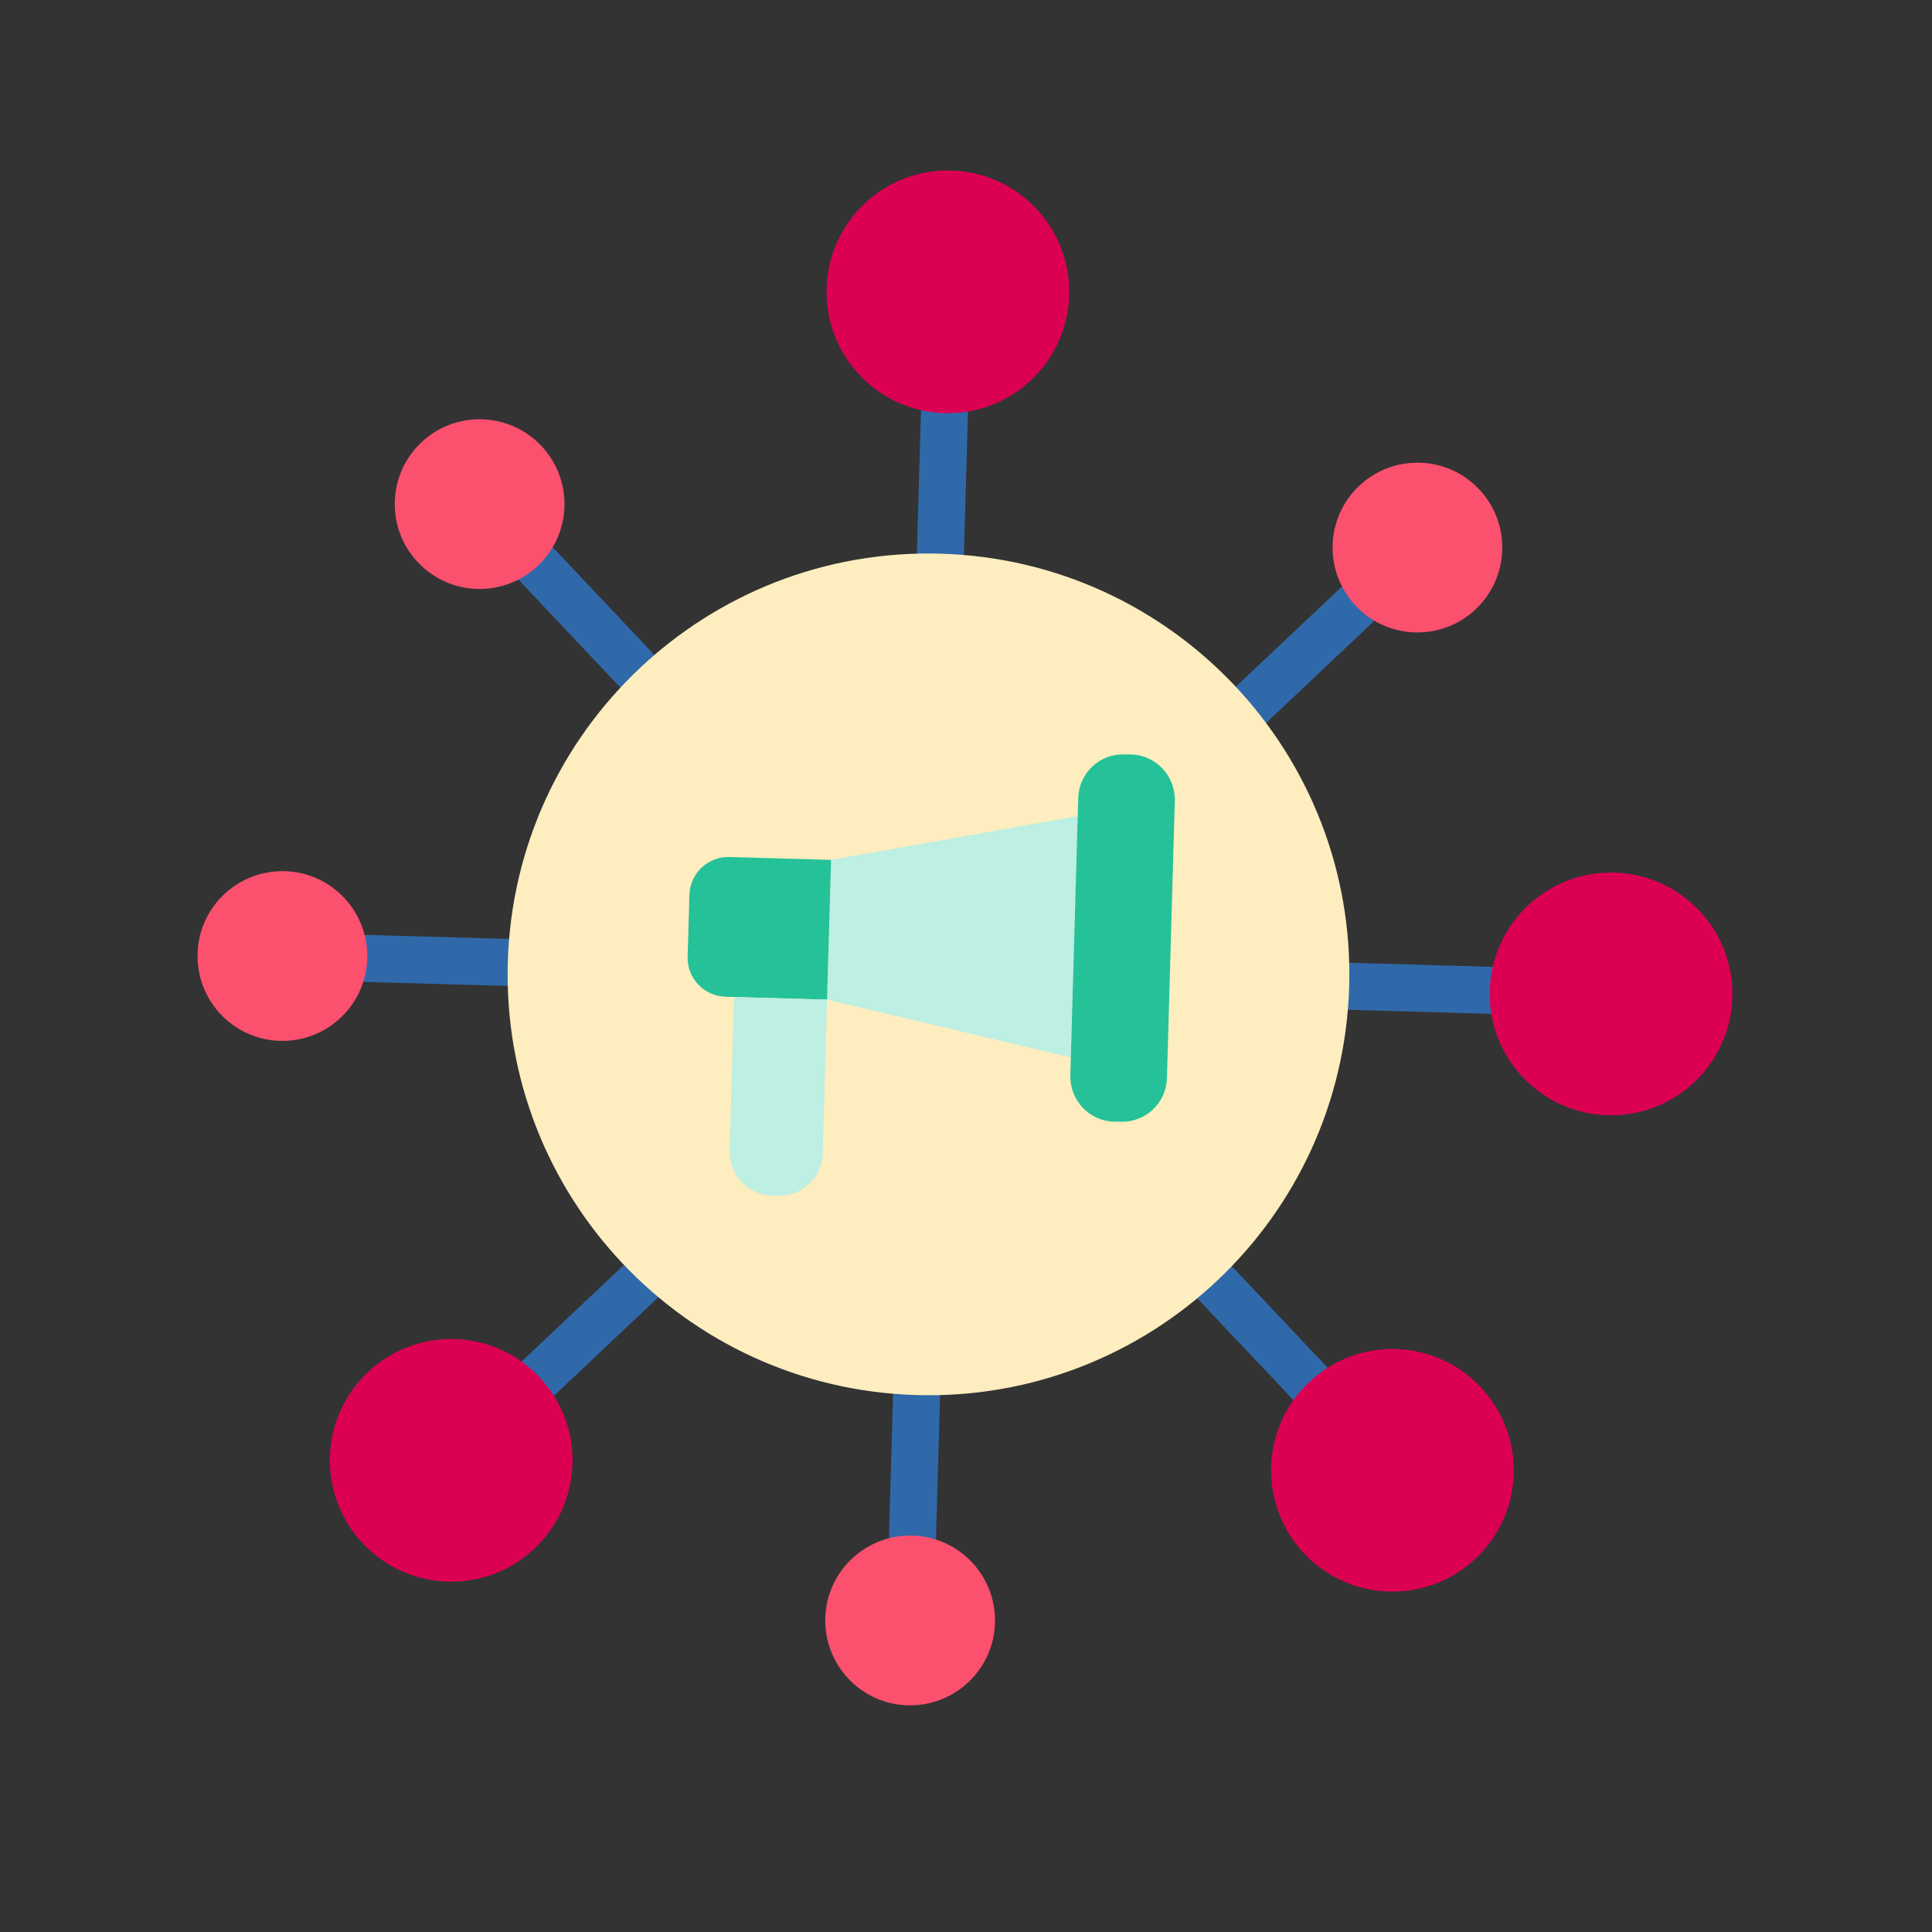 <?xml version="1.0" encoding="UTF-8"?>
<svg id="Gina_Randle" xmlns="http://www.w3.org/2000/svg" xmlns:xlink="http://www.w3.org/1999/xlink" viewBox="0 0 120 120">
  <rect x="0" y="0" width="120" height="120" fill="#333333" stroke="none"/>
  <defs>
    <style>
      .cls-1 {
        fill: none;
      }

      .cls-2 {
        fill: #bdefe3;
      }

      .cls-3 {
        fill: #3069aa;
      }

      .cls-4 {
        fill: #dc0053;
      }

      .cls-5 {
        clip-path: url(#clippath-1);
      }

      .cls-6 {
        fill: #fdedbf;
      }

      .cls-7 {
        fill: #25c299;
      }

      .cls-8 {
        fill: #fb506e;
      }

      .cls-9 {
        clip-path: url(#clippath);
      }
    </style>
    <clipPath id="clippath">
      <rect class="cls-1" x="12.31" y="10.64" width="95.37" height="95.37" transform="translate(0 116.64) rotate(-88.37)"/>
    </clipPath>
    <clipPath id="clippath-1">
      <rect class="cls-1" x="12.31" y="10.64" width="95.37" height="95.37" transform="translate(0 116.64) rotate(-88.37)"/>
    </clipPath>
  </defs>
  <g id="Communication">
    <g class="cls-9">
      <g class="cls-5">
        <path class="cls-3" d="M31.58,58.32l-8.73-.25c-.81-.02-1.48.61-1.5,1.42s.61,1.48,1.42,1.5l8.73.25c.81.02,1.48-.61,1.5-1.42s-.61-1.48-1.42-1.5"/>
        <path class="cls-3" d="M92.57,60.05l-8.73-.25c-.81-.02-1.48.61-1.5,1.42s.61,1.48,1.42,1.5l8.73.25c.81.02,1.48-.61,1.5-1.42s-.61-1.48-1.42-1.5"/>
        <path class="cls-3" d="M58.7,24.2c-.81-.02-1.48.61-1.5,1.42l-.25,8.73c-.02.81.61,1.48,1.42,1.5s1.48-.61,1.5-1.42l.25-8.73c.02-.81-.61-1.48-1.42-1.5"/>
        <path class="cls-3" d="M56.97,85.19c-.81-.02-1.48.61-1.5,1.42l-.25,8.73c-.02.81.61,1.48,1.42,1.5s1.48-.61,1.5-1.42l.25-8.73c.02-.81-.61-1.48-1.42-1.5"/>
        <path class="cls-3" d="M76.53,78.67c-.56-.59-1.48-.61-2.07-.06-.59.56-.61,1.48-.06,2.07l5.84,6.18c.28.29.65.45,1.02.46s.75-.12,1.05-.4c.59-.56.61-1.48.06-2.07l-5.84-6.18Z"/>
        <path class="cls-3" d="M34.47,34.14c-.56-.59-1.48-.61-2.07-.06-.59.56-.61,1.48-.06,2.07l6.16,6.52c.28.29.65.45,1.02.46s.75-.12,1.05-.4c.59-.56.61-1.48.06-2.07l-6.16-6.52Z"/>
        <path class="cls-3" d="M38.79,78.53l-6.29,5.94c-.59.55-.61,1.48-.06,2.07.28.29.65.45,1.02.46s.75-.12,1.05-.4l6.29-5.94c.59-.55.61-1.48.06-2.07-.55-.59-1.48-.61-2.07-.06"/>
        <path class="cls-3" d="M83.2,36.57l-6.48,6.12c-.59.55-.61,1.48-.06,2.07.28.29.65.45,1.02.46s.75-.12,1.05-.4l6.48-6.12c.59-.55.61-1.48.06-2.07-.55-.59-1.48-.61-2.07-.06"/>
        <path class="cls-8" d="M17.69,54.11c-2.91-.08-5.34,2.21-5.42,5.12s2.21,5.34,5.12,5.42,5.34-2.21,5.42-5.12-2.21-5.34-5.12-5.42"/>
        <path class="cls-8" d="M56.68,95.38c-2.91-.08-5.34,2.21-5.42,5.12s2.21,5.34,5.12,5.42,5.34-2.21,5.42-5.12-2.21-5.34-5.12-5.42"/>
        <path class="cls-4" d="M100.28,54.2c-4.16-.12-7.63,3.16-7.75,7.32-.12,4.16,3.16,7.63,7.32,7.75s7.63-3.16,7.75-7.32-3.16-7.63-7.32-7.75"/>
        <path class="cls-4" d="M59.09,10.59c-4.16-.12-7.63,3.16-7.75,7.32s3.16,7.63,7.32,7.75,7.63-3.16,7.75-7.32c.12-4.16-3.16-7.63-7.32-7.75"/>
        <path class="cls-8" d="M26.17,27.48c-2.12,2-2.21,5.34-.21,7.45,2,2.12,5.34,2.21,7.45.21,2.12-2,2.21-5.34.21-7.45s-5.34-2.21-7.45-.21"/>
        <path class="cls-4" d="M81.31,85.85c-3.03,2.86-3.16,7.63-.3,10.65s7.63,3.16,10.65.3c3.03-2.86,3.16-7.63.3-10.65-2.86-3.03-7.63-3.16-10.65-.3"/>
        <path class="cls-8" d="M84.42,30.18c-2.12,2-2.21,5.34-.21,7.45,2,2.12,5.34,2.21,7.45.21s2.21-5.34.21-7.45c-2-2.12-5.34-2.21-7.45-.21"/>
        <path class="cls-4" d="M22.85,85.23c-3.03,2.86-3.16,7.63-.3,10.65,2.86,3.03,7.63,3.16,10.65.3,3.03-2.86,3.16-7.63.3-10.65-2.86-3.03-7.63-3.16-10.65-.3"/>
        <path class="cls-6" d="M58.41,34.39c-14.43-.41-26.46,10.96-26.87,25.39s10.95,26.46,25.39,26.87,26.46-10.96,26.87-25.39-10.95-26.46-25.39-26.87"/>
        <polygon class="cls-2" points="51.38 62.09 66.51 65.68 66.94 50.69 51.62 53.41 51.38 62.09"/>
        <path class="cls-7" d="M70.25,46.86h-.4c-1.55-.06-2.84,1.16-2.88,2.71l-.49,17.22c-.04,1.55,1.17,2.84,2.72,2.88h.4c1.55.06,2.84-1.16,2.88-2.71l.49-17.22c.04-1.55-1.18-2.84-2.72-2.88"/>
        <path class="cls-7" d="M42.82,55.59l-.11,3.83c-.04,1.34,1.02,2.45,2.35,2.49l6.31.18.25-8.68-6.31-.18c-1.34-.04-2.45,1.02-2.49,2.35"/>
        <path class="cls-2" d="M45.33,71.49c-.04,1.49,1.13,2.73,2.62,2.77h.38c1.49.05,2.73-1.12,2.77-2.61l.27-9.56-5.78-.16-.27,9.56Z"/>
      </g>
    </g>
  </g>
</svg>